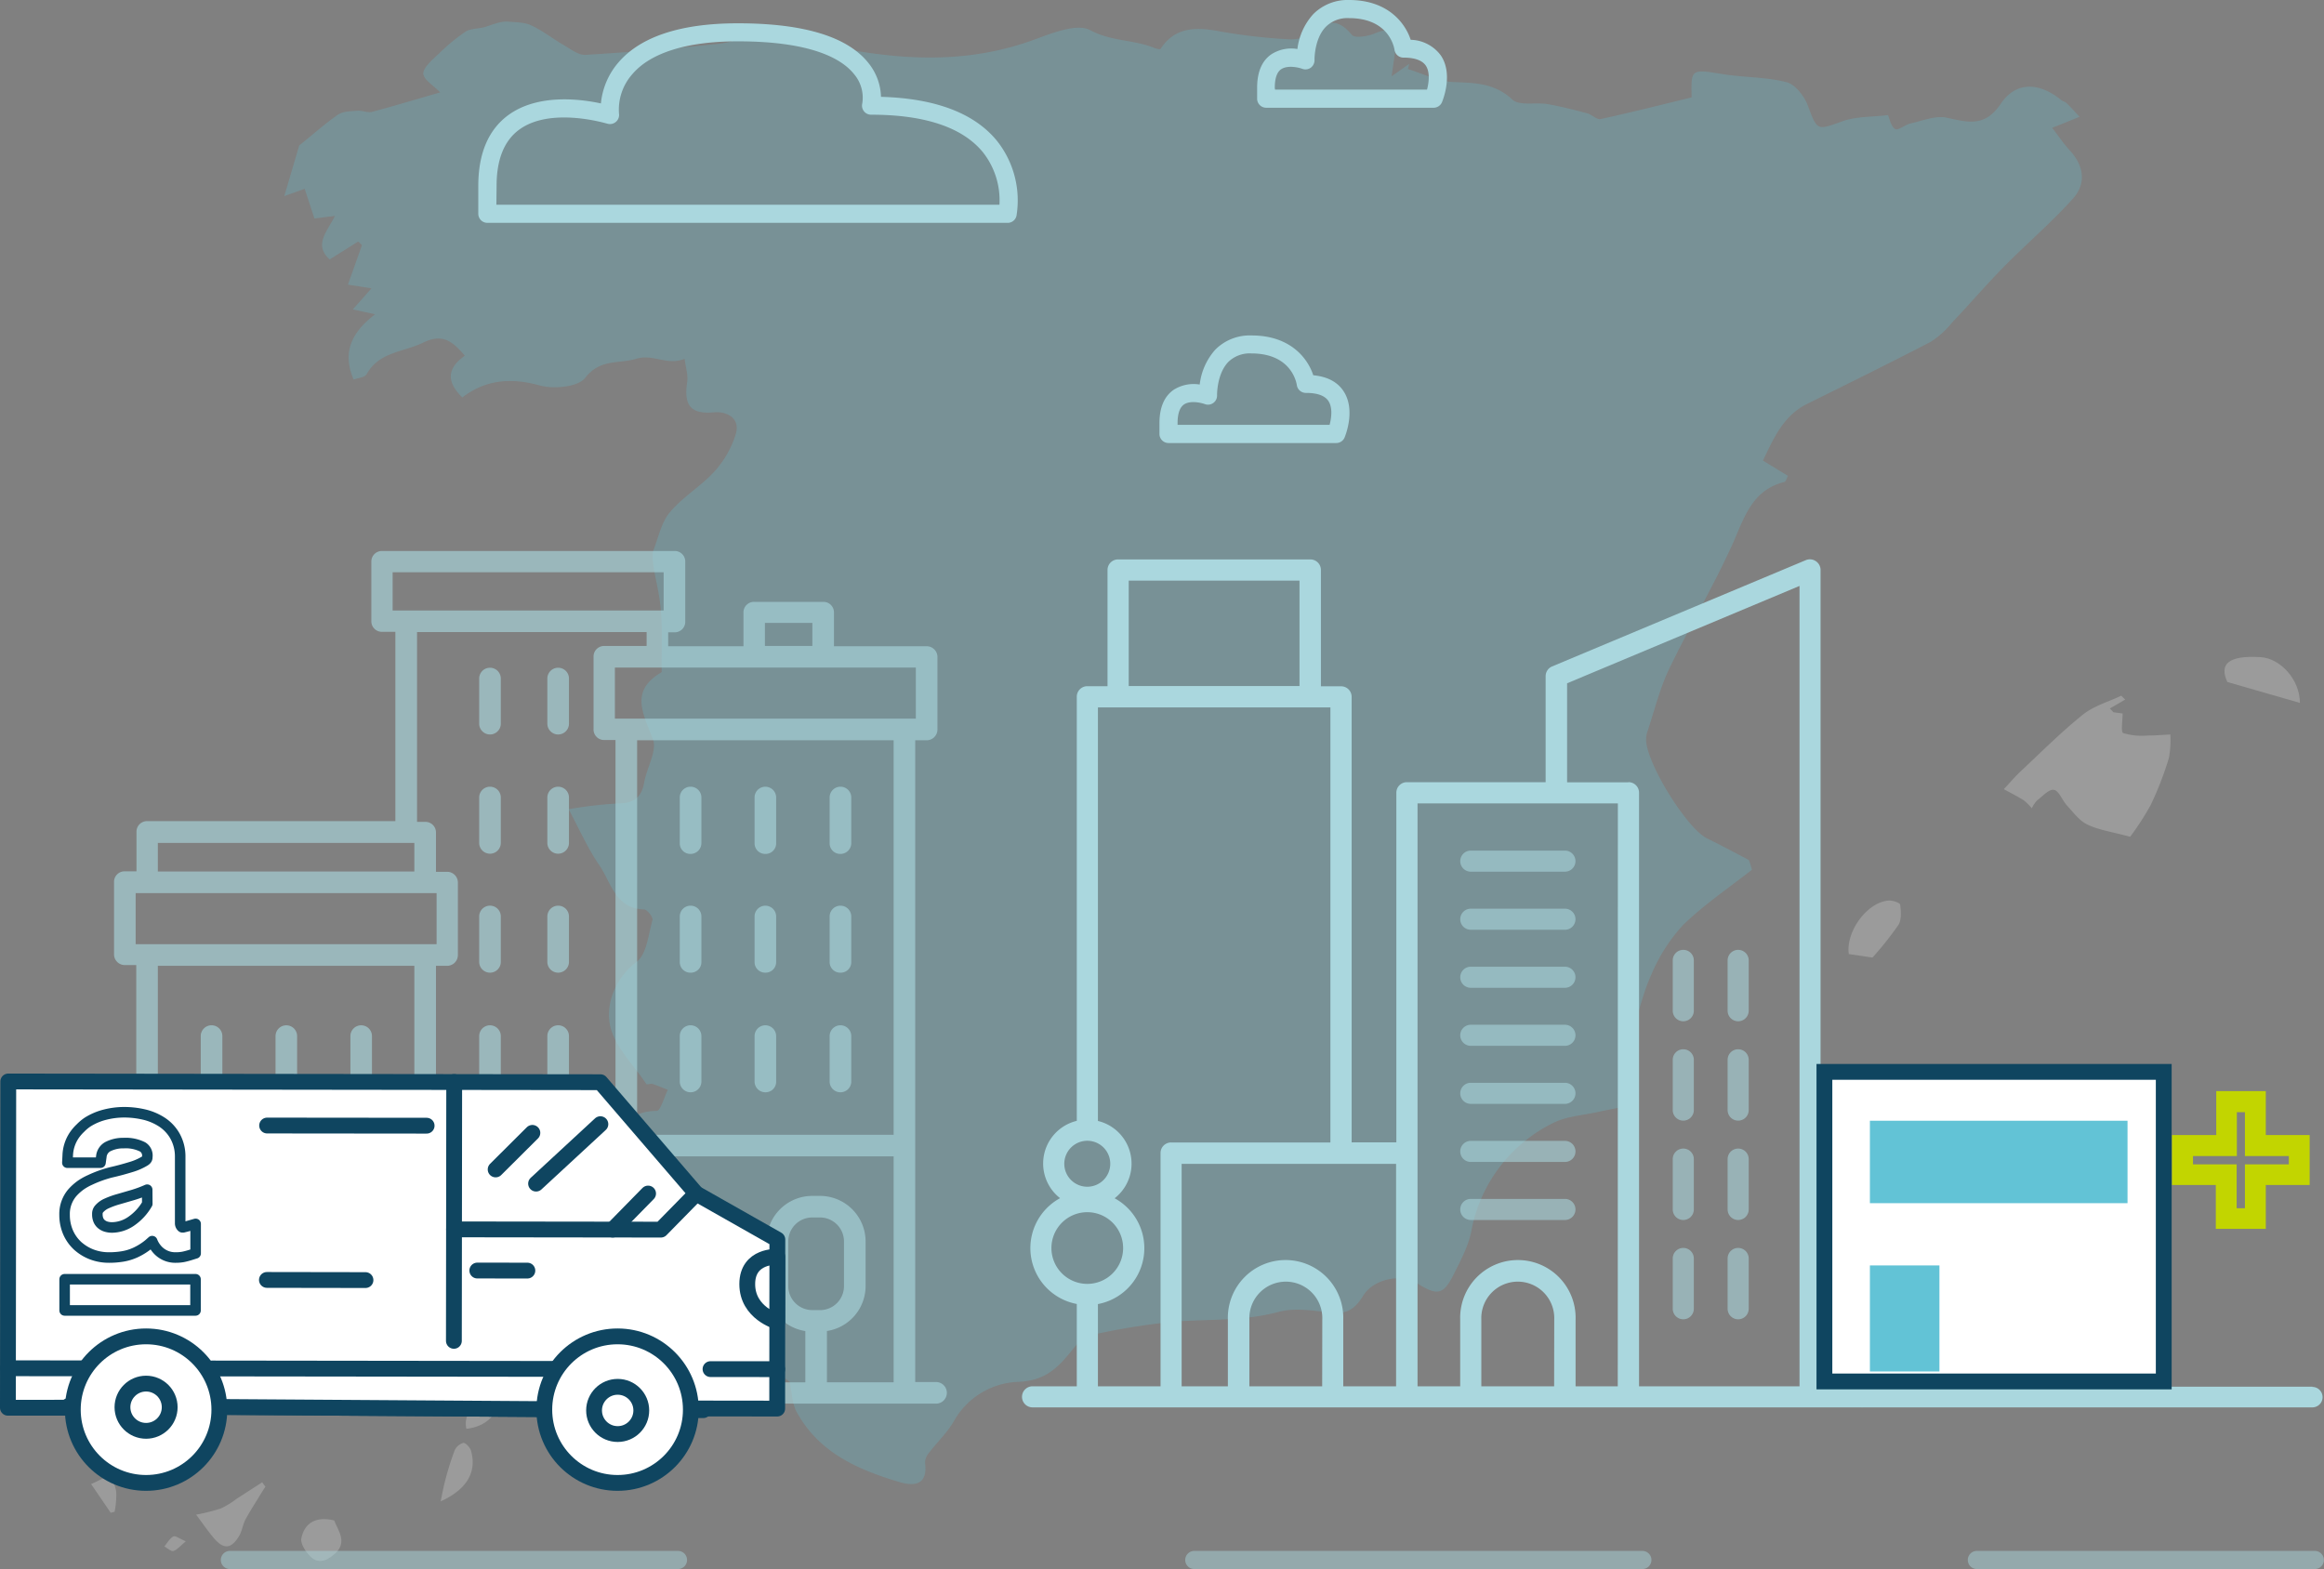 <svg xmlns="http://www.w3.org/2000/svg" viewBox="0 0 440.85 297.67"><rect x="0" y="0" width="440.85" height="297.67" fill="#808080" stroke="none"/><defs><style>.cls-1{opacity:0.26;}.cls-2{fill:#62c3d6;}.cls-3{fill:#e8e8e6;}.cls-4,.cls-7{fill:#aad7de;}.cls-5{fill:#c2d500;}.cls-6{opacity:0.47;}.cls-7{opacity:0.57;}.cls-8{opacity:0.63;}.cls-10,.cls-12,.cls-13,.cls-9{fill:#fff;}.cls-11,.cls-12,.cls-13,.cls-9{stroke:#0f4560;}.cls-11,.cls-12,.cls-9{stroke-linecap:round;stroke-linejoin:round;}.cls-11,.cls-13,.cls-9{stroke-width:3px;}.cls-11{fill:none;}.cls-12{stroke-width:2px;}.cls-13{stroke-miterlimit:10;}</style></defs><title>teledermaRecurso 2icono</title><g id="Capa_2" data-name="Capa 2"><g id="Capa_1-2" data-name="Capa 1"><g class="cls-1"><path class="cls-2" d="M332.33,165c-4.36,3.44-9,6.55-13,10.43a32.07,32.07,0,0,0-6.07,9.45c-1.63,3.57-2.47,7.5-3.69,11.26-.78,2.42-2.21,4.81-2.26,7.24,0,1.78,1.71,3.6,3,6.15-2.07.41-4.7.88-7.31,1.45-2.78.61-5.79.8-8.24,2a28.62,28.62,0,0,0-15.67,20.67c-.58,2.84-2.05,5.54-3.36,8.18-1.93,3.84-3.1,4-6.81,1.69-3.09-2-8.38-.91-10.36,2.33-1.43,2.34-3,3.55-6,3.2-3.33-.39-6.93-1-10-.17-6.28,1.7-12.59,1.39-18.92,1.79a124.44,124.44,0,0,0-17,2.7c-1.24.25-2.38,1.68-3.28,2.79-2.69,3.31-5.06,5.83-10.31,6a14.6,14.6,0,0,0-12.06,7.38c-1.28,2.25-3.26,4.1-4.85,6.19a2.76,2.76,0,0,0-.66,1.81c.54,4.15-2,4.48-4.85,3.63-7.91-2.35-15.34-5.61-19.54-13.36-.81-1.49-.81-3.41-1.29-5.67a44.1,44.1,0,0,1-5.07-4.2c-.31-.33.95-2.18,1.56-3.49-6.68-9.31-19.76-15.56-31.27-12.31-4.86-6.8-4.85-15.34,0-21.69a6.47,6.47,0,0,0,1.32-2.08c1.06-4.39,3-7.59,8.25-7.62.7,0,1.39-2.6,2.09-4-1-.38-1.92-.8-2.91-1.11-.36-.11-1.07.2-1.18,0-2.48-3.77-6.25-7.35-6.93-11.44-.66-3.93,1-8.54,5.12-11.74,1.92-1.48,2.21-5.17,3-7.93.13-.51-1-2-1.63-2-5.45-.19-6.22-5.13-8.45-8.37s-3.92-7.08-5.83-10.64a78.36,78.36,0,0,1,9.22-1.08c3,0,4.59-1,5.11-4,.48-2.79,2.49-6,1.66-8.19-1.82-4.86-4.5-9.15,1.66-12.73-.06-4.29.23-8.62-.27-12.86-.47-4-1.78-7.81-1.37-10.09,1-2.48,1.52-5.38,3.16-7.34,2.48-3,6-5,8.61-7.92a18.76,18.76,0,0,0,3.93-7c.92-3.13-1.95-4.3-4.12-4.09-4.83.46-5.7-1.71-5.1-5.78.19-1.27-.27-2.63-.49-4.37-3.35,1.37-5.91-1-9.2,0S113.88,68,111,71.69c-1.34,1.74-6,2.17-8.64,1.43-5.49-1.53-10.28-1.07-14.66,2.28-3.08-3-2.88-5.56.48-7.92C85.9,64.82,84,63.17,80.27,65S71.94,66.7,69.54,71c-.35.61-1.62.71-2.46,1-2.25-5.24-.31-9,4.08-12.38l-4.23-.92,3.54-4L66,54l2.67-7.51-.73-.67-5.4,3.4c-3.08-2.76-.5-5.26,1-8.26l-3.89.49c-.66-2-1.23-3.73-1.85-5.63L53.93,37.2c1.18-4,2.14-7.26,2.83-9.6,2.78-2.24,5-4.22,7.36-5.85,1-.65,2.42-.64,3.67-.74.92-.08,1.93.43,2.78.21,4.31-1.14,8.58-2.44,12.93-3.69-1.22-1.28-3.22-2.47-3.2-3.61s1.77-2.65,3-3.78A34,34,0,0,1,88.33,6c1-.64,2.49-.52,3.71-.89,1.54-.49,3-1.13,4.43-1s3,.1,4.29.7c2.17,1,4.09,2.54,6.17,3.74,1.32.76,2.79,1.94,4.12,1.86q12.69-.77,25.35-2.11c2.61-.28,5.13-1.45,7.72-2.1a5.66,5.66,0,0,1,2.62,0c16.38,4.2,32.74,7.45,49.45,1.32,3.42-1.25,8.12-3.15,10.63-1.79,4.06,2.19,8.38,1.76,12.28,3.42a6.75,6.75,0,0,0,1,.2C222.91,5,227,5.09,231.65,6a107.13,107.13,0,0,0,12.91,1.46,5.93,5.93,0,0,0,3.88-1.11c2.87-2.39,5.24-3.12,8,.27.55.68,3.05.27,4.38-.29,2.94-1.22,4.05-.67,3.88,2.54-.09,1.57-.39,3.12-.71,5.6l3.35-2.37c-.09.35-.18.7-.28,1,2.86.87,5.7,2.34,8.59,2.46,4.12.18,7.84.16,11.23,3.33,1.32,1.24,4.42.48,6.67.86,2.54.44,5.05,1.09,7.54,1.75.89.24,1.8,1.25,2.53,1.09,5.76-1.25,11.48-2.7,17.27-4.11-.12-5.48-.13-5.38,6-4.4,4,.63,8.12.52,12,1.51,1.62.41,3.32,2.57,4,4.32,1.86,4.94,1.74,4.84,6.49,3.14,2.68-1,5.74-.83,8.76-1.21.31.67.54,2.13,1.37,2.65.53.33,1.89-.85,2.95-1.08,2.26-.5,4.71-1.53,6.81-1.08,4.05.87,7.23,1.86,10.27-2.65,2.9-4.31,7.34-4.07,11.5-.67.3.25.78.31,1,.58.85.83,1.63,1.71,2.44,2.57l-3.08,1.25-2.12.84c1.24,1.6,2.16,3,3.29,4.22,2.73,2.94,3.26,6.32.65,9.22-4.06,4.52-8.72,8.49-13,12.82-3.39,3.45-6.55,7.13-9.88,10.64a17.22,17.22,0,0,1-4.12,3.72c-7.74,4-15.58,7.88-23.41,11.75-4.54,2.25-6.34,6.51-8.39,10.76l4.75,2.9c-.28.51-.41,1.09-.66,1.15-6.24,1.55-7.63,6.83-9.89,11.86-3.61,8-8.18,15.66-12,23.64-1.82,3.79-2.81,8-4.16,12a4.43,4.43,0,0,0-.2,1.2c-.2,4.27,7.65,17,11.56,18.93,2.67,1.3,5.28,2.72,7.91,4.08C332,163.77,332.16,164.37,332.33,165Z"/><path class="cls-3" d="M400.91,135.12l1.74.24c0,1.38-.36,3.51.11,3.71a12.26,12.26,0,0,0,4.57.47c1.45,0,2.91-.12,4.37-.2a18.25,18.25,0,0,1-.27,4.46,61.82,61.82,0,0,1-3.47,8.95,52.41,52.41,0,0,1-3.88,6c-3.47-.94-6-1.29-8.12-2.32-1.53-.73-2.68-2.33-3.89-3.64-.9-1-1.49-2.76-2.45-2.94s-2.16,1.24-3.2,2a6.58,6.58,0,0,0-1,1.49,10.87,10.87,0,0,0-1.54-1.52c-1.22-.76-2.51-1.41-3.77-2.1,1.07-1.13,2.07-2.33,3.21-3.4,3.88-3.63,7.64-7.41,11.77-10.73,2.07-1.66,4.84-2.44,7.3-3.61l.75.74-2.91,1.69Z"/><path class="cls-3" d="M422.52,129.39c-1.58-3.39.13-5.1,6.31-4.72,3.74.22,7.45,4.26,7.45,8.68Z"/><path class="cls-3" d="M350.7,181c-.58-4.33,3.53-9.87,7.56-10.15.75-.06,2.15.41,2.19.78.17,1.27.29,2.86-.34,3.86a62.47,62.47,0,0,1-4.91,6.17Z"/><path class="cls-3" d="M37.2,287.35a39,39,0,0,0,4.69-1.17,16.59,16.59,0,0,0,3-1.84l4.84-3.13.62.83c-.27.42-.54.83-.8,1.25-1,1.67-2.08,3.3-3,5-.51,1-.62,2.14-1.17,3.07-1.48,2.51-2.93,2.65-4.78.48C39.48,290.54,38.51,289.1,37.2,287.35Z"/><path class="cls-3" d="M63.39,288.44c.72,1.9,2.54,4.07.25,6.22-1.22,1.14-3,2.27-4.66.74-.94-.88-2-2.49-1.83-3.52C57.77,288.79,60.06,287.64,63.39,288.44Z"/><path class="cls-3" d="M83.58,284.84c.34-1.57.56-2.88.92-4.15a53.11,53.11,0,0,1,1.73-5.5,2.59,2.59,0,0,1,1.65-1.45c.45-.05,1.29.86,1.47,1.48C90.49,279.27,88.57,282.57,83.58,284.84Z"/><path class="cls-3" d="M94.47,263.83c.7,3.74-1.68,6.75-6,7.24a4.3,4.3,0,0,1,2.67-5A22.88,22.88,0,0,0,94.47,263.83Z"/><path class="cls-3" d="M17.28,281.54c1.41-.55,2.59-1.46,3.46-1.22.67.19,1.19,1.78,1.32,2.81a16.42,16.42,0,0,1-.32,3.67L21,287Z"/><path class="cls-3" d="M35.24,292.41c-1.05.87-1.62,1.62-2.35,1.84-.44.13-1.13-.55-1.71-.87.55-.66,1-1.52,1.7-1.9C33.25,291.28,34.08,291.92,35.24,292.41Z"/></g><path class="cls-4" d="M191.16,42.28H92.46a1.73,1.73,0,0,1-1.73-1.72v-5.3c0-6.14,1.92-10.65,5.69-13.42,5.6-4.1,13.68-3.06,17.57-2.22a13.9,13.9,0,0,1,3.33-7.78c4.23-4.92,11.86-7.42,22.65-7.42,12.57,0,20.93,2.57,24.86,7.65a10.65,10.65,0,0,1,2.29,6.3c10.32.29,17.72,3.1,22,8.35a18.18,18.18,0,0,1,3.71,14.18A1.71,1.71,0,0,1,191.16,42.28Zm-97-3.44h95.43a14.71,14.71,0,0,0-3.17-10c-3.87-4.69-11-7.08-21.18-7.08a1.71,1.71,0,0,1-1.36-.66,1.74,1.74,0,0,1-.31-1.49,6.87,6.87,0,0,0-1.54-5.52c-2.25-2.85-7.91-6.25-22.08-6.25-9.61,0-16.54,2.16-20,6.23a10.15,10.15,0,0,0-2.53,7.48,1.73,1.73,0,0,1-2.22,1.91c-.1,0-10.7-3.29-16.73,1.15-2.83,2.08-4.27,5.66-4.27,10.63Z"/><path class="cls-4" d="M272,20.44h-31.8a1.72,1.72,0,0,1-1.73-1.72V16.66c0-3,.91-5.13,2.7-6.36a7,7,0,0,1,4.94-1,12,12,0,0,1,3-6.61A9.18,9.18,0,0,1,255.9,0c7.37,0,10.66,4.36,11.7,7.55a7.31,7.31,0,0,1,5.74,3c2.32,3.48.42,8.29.2,8.83A1.73,1.73,0,0,1,272,20.44ZM241.87,17H270.7c.35-1.33.6-3.3-.23-4.55-.68-1-2.11-1.52-4.24-1.52a1.71,1.71,0,0,1-1.7-1.49c-.1-.6-1.13-6-8.63-6a5.78,5.78,0,0,0-4.41,1.66c-2.2,2.27-2.14,6.25-2.13,6.29a1.79,1.79,0,0,1-.72,1.46,1.73,1.73,0,0,1-1.62.2c-.69-.25-2.76-.74-4,.09-.8.55-1.2,1.74-1.2,3.52Z"/><path class="cls-4" d="M253.46,84.05h-31.8a1.73,1.73,0,0,1-1.72-1.73v-2c0-3,.91-5.13,2.7-6.37a7.07,7.07,0,0,1,4.94-1,12,12,0,0,1,2.95-6.61,9.22,9.22,0,0,1,6.89-2.7c7.37,0,10.66,4.35,11.7,7.55,2.65.25,4.57,1.25,5.73,3,2.32,3.48.43,8.3.2,8.84A1.71,1.71,0,0,1,253.46,84.05ZM223.38,80.6h28.84c.35-1.32.6-3.3-.24-4.54-.67-1-2.1-1.52-4.23-1.52A1.73,1.73,0,0,1,246,73.05c-.09-.6-1.12-6-8.62-6a5.81,5.81,0,0,0-4.4,1.64C230.79,71,230.87,75,230.87,75a1.72,1.72,0,0,1-2.33,1.66c-.69-.25-2.76-.74-3.95.08-.8.56-1.21,1.75-1.21,3.53Z"/><path class="cls-5" d="M425.85,211v8.32h8.33v1.58h-8.33v8.32h-1.57v-8.32H416v-1.58h8.32V211h1.57m4-4h-9.48v8.33H412v9.48h8.33v8.32h9.48v-8.32h8.32v-9.48h-8.32v-8.33Z"/><g class="cls-6"><path class="cls-4" d="M439.13,297.67H375a1.72,1.72,0,1,1,0-3.44h64.11a1.72,1.72,0,1,1,0,3.44Z"/></g><g class="cls-6"><path class="cls-4" d="M311.55,297.67h-85a1.72,1.72,0,1,1,0-3.44h85a1.72,1.72,0,1,1,0,3.44Z"/></g><g class="cls-6"><path class="cls-4" d="M128.61,297.67h-85a1.72,1.72,0,1,1,0-3.44h85a1.72,1.72,0,1,1,0,3.44Z"/></g><path class="cls-7" d="M319.31,193.75a2,2,0,0,0,2-2V182.2a2,2,0,0,0-4,0v9.54A2,2,0,0,0,319.31,193.75Z"/><path class="cls-7" d="M329.72,193.75a2,2,0,0,0,2-2V182.2a2,2,0,0,0-4,0v9.54A2,2,0,0,0,329.72,193.75Z"/><path class="cls-7" d="M319.31,212.6a2,2,0,0,0,2-2v-9.54a2,2,0,1,0-4,0v9.53A2,2,0,0,0,319.31,212.6Z"/><path class="cls-7" d="M329.72,212.6a2,2,0,0,0,2-2v-9.54a2,2,0,1,0-4,0v9.53A2,2,0,0,0,329.72,212.6Z"/><path class="cls-7" d="M319.31,231.45a2,2,0,0,0,2-2V219.9a2,2,0,1,0-4,0v9.53A2,2,0,0,0,319.31,231.45Z"/><path class="cls-7" d="M279,231.45h17.86a2,2,0,1,0,0-4H279a2,2,0,0,0,0,4Z"/><path class="cls-7" d="M279,220.44h17.86a2,2,0,1,0,0-4H279a2,2,0,0,0,0,4Z"/><path class="cls-7" d="M279,209.42h17.86a2,2,0,1,0,0-4H279a2,2,0,0,0,0,4Z"/><path class="cls-7" d="M279,198.41h17.86a2,2,0,1,0,0-4H279a2,2,0,0,0,0,4Z"/><path class="cls-7" d="M279,187.4h17.86a2,2,0,1,0,0-4H279a2,2,0,0,0,0,4Z"/><path class="cls-7" d="M279,176.39h17.86a2,2,0,1,0,0-4H279a2,2,0,0,0,0,4Z"/><path class="cls-7" d="M279,165.37h17.86a2,2,0,1,0,0-4H279a2,2,0,0,0,0,4Z"/><path class="cls-7" d="M329.72,231.45a2,2,0,0,0,2-2V219.9a2,2,0,1,0-4,0v9.53A2,2,0,0,0,329.72,231.45Z"/><path class="cls-7" d="M319.31,250.29a2,2,0,0,0,2-2v-9.54a2,2,0,0,0-4,0v9.54A2,2,0,0,0,319.31,250.29Z"/><path class="cls-7" d="M329.72,250.29a2,2,0,0,0,2-2v-9.54a2,2,0,0,0-4,0v9.54A2,2,0,0,0,329.72,250.29Z"/><g class="cls-8"><path class="cls-4" d="M19.17,264.29a2.05,2.05,0,0,0,2,2H177.56a2.05,2.05,0,0,0,0-4.1h-3.95V140.44h2.17a2.05,2.05,0,0,0,2.05-2.05V124.6a2.05,2.05,0,0,0-2.05-2H158.2v-6.42a2,2,0,0,0-2-2H143.08a2,2,0,0,0-2.05,2v6.42H126.75v-2.64h1.19a2,2,0,0,0,2.05-2V106.53a2,2,0,0,0-2.05-2H72.44a2,2,0,0,0-2,2v11.34a2,2,0,0,0,2,2H75v35.91H27.89a2,2,0,0,0-2,2.05v7.47H23.68a2,2,0,0,0-2.05,2v13.79a2.05,2.05,0,0,0,2.05,2h2.17v79H21.22A2.05,2.05,0,0,0,19.17,264.29Zm63.65-94.85v9.69H25.73v-9.69Zm-4.22-9.52v5.42H29.94v-5.42Zm47.29-44.1H74.48v-7.25h51.41Zm28.21,6.73h-9v-4.38h9Zm-37.46,13.79v-9.69h57.09v9.69Zm37.44,112.2a4.55,4.55,0,0,1-4.55-4.55v-8.47a4.55,4.55,0,0,1,4.55-4.55h1.48a4.55,4.55,0,0,1,4.54,4.55V244a4.55,4.55,0,0,1-4.54,4.55Zm-33.22-29.16h48.66v42.86H156.86v-9.73A8.64,8.64,0,0,0,164.2,244v-8.47a8.66,8.66,0,0,0-8.64-8.65h-1.48a8.66,8.66,0,0,0-8.65,8.65V244a8.65,8.65,0,0,0,7.34,8.52v9.73H136.22V256a8.5,8.5,0,0,0,6.45-8.23v-4.93a8.51,8.51,0,1,0-17,0v4.93a8.5,8.5,0,0,0,6.46,8.23v6.21H120.86Zm8.9,28.42v-4.93a4.41,4.41,0,0,1,8.82,0v4.93a4.41,4.41,0,0,1-8.82,0Zm-8.9-107.36h48.66v74.85H120.86ZM82.7,183.23h2.16a2.05,2.05,0,0,0,2-2V167.39a2.05,2.05,0,0,0-2-2H82.7v-7.47a2,2,0,0,0-2-2H79.11V119.91h43.55v2.64h-8.07a2,2,0,0,0-2,2v13.79a2,2,0,0,0,2,2.05h2.17v121.8H82.7Zm-52.76,0H78.6v79H56.32V256a8.5,8.5,0,0,0,6.46-8.23v-4.93a8.51,8.51,0,1,0-17,0v4.93A8.5,8.5,0,0,0,52.23,256v6.21H29.94ZM49.86,247.8v-4.93a4.41,4.41,0,0,1,8.82,0v4.93a4.41,4.41,0,0,1-8.82,0Z"/><path class="cls-4" d="M159.38,184.53a2,2,0,0,1-2-2.05v-8.61a2.05,2.05,0,1,1,4.1,0v8.61A2,2,0,0,1,159.38,184.53Z"/><path class="cls-4" d="M145.19,184.53a2,2,0,0,1-2.05-2.05v-8.61a2,2,0,1,1,4.09,0v8.61A2,2,0,0,1,145.19,184.53Z"/><path class="cls-4" d="M131,184.53a2,2,0,0,1-2.05-2.05v-8.61a2,2,0,1,1,4.1,0v8.61A2,2,0,0,1,131,184.53Z"/><path class="cls-4" d="M159.38,162a2,2,0,0,1-2-2.05V151.3a2.05,2.05,0,1,1,4.1,0v8.61A2.05,2.05,0,0,1,159.38,162Z"/><path class="cls-4" d="M145.19,162a2,2,0,0,1-2.05-2.05V151.3a2,2,0,1,1,4.09,0v8.61A2,2,0,0,1,145.19,162Z"/><path class="cls-4" d="M131,162a2,2,0,0,1-2.05-2.05V151.3a2,2,0,1,1,4.1,0v8.61A2.05,2.05,0,0,1,131,162Z"/><path class="cls-4" d="M159.38,207.22a2.05,2.05,0,0,1-2-2.05v-8.61a2.05,2.05,0,1,1,4.1,0v8.61A2.05,2.05,0,0,1,159.38,207.22Z"/><path class="cls-4" d="M145.19,207.22a2.05,2.05,0,0,1-2.05-2.05v-8.61a2,2,0,1,1,4.09,0v8.61A2,2,0,0,1,145.19,207.22Z"/><path class="cls-4" d="M131,207.22a2.05,2.05,0,0,1-2.05-2.05v-8.61a2,2,0,1,1,4.1,0v8.61A2.05,2.05,0,0,1,131,207.22Z"/><path class="cls-4" d="M93,171.82a2.05,2.05,0,0,1,2,2.05v8.61a2.05,2.05,0,1,1-4.1,0v-8.61A2.05,2.05,0,0,1,93,171.82Z"/><path class="cls-4" d="M93,149.25a2.05,2.05,0,0,1,2,2.05v8.61a2.05,2.05,0,1,1-4.1,0V151.3A2.05,2.05,0,0,1,93,149.25Z"/><path class="cls-4" d="M93,194.51a2.05,2.05,0,0,1,2,2.05v8.61a2.05,2.05,0,1,1-4.1,0v-8.61A2.05,2.05,0,0,1,93,194.51Z"/><path class="cls-4" d="M93,217.2a2,2,0,0,1,2,2.05v8.61a2,2,0,0,1-4.1,0v-8.61A2.05,2.05,0,0,1,93,217.2Z"/><path class="cls-4" d="M93,239.89a2,2,0,0,1,2,2.05v8.61a2,2,0,0,1-4.1,0v-8.61A2,2,0,0,1,93,239.89Z"/><path class="cls-4" d="M105.88,171.82a2.05,2.05,0,0,1,2.05,2.05v8.61a2.05,2.05,0,0,1-4.1,0v-8.61A2.05,2.05,0,0,1,105.88,171.82Z"/><path class="cls-4" d="M105.88,149.25a2.05,2.05,0,0,1,2.05,2.05v8.61a2.05,2.05,0,0,1-4.1,0V151.3A2.05,2.05,0,0,1,105.88,149.25Z"/><path class="cls-4" d="M93,126.68a2.05,2.05,0,0,1,2,2v8.61a2,2,0,1,1-4.1,0v-8.61A2.05,2.05,0,0,1,93,126.68Z"/><path class="cls-4" d="M105.88,126.68a2.05,2.05,0,0,1,2.05,2v8.61a2,2,0,1,1-4.1,0v-8.61A2.05,2.05,0,0,1,105.88,126.68Z"/><path class="cls-4" d="M105.88,194.51a2.05,2.05,0,0,1,2.05,2.05v8.61a2.05,2.05,0,0,1-4.1,0v-8.61A2.05,2.05,0,0,1,105.88,194.51Z"/><path class="cls-4" d="M105.88,217.2a2,2,0,0,1,2.05,2.05v8.61a2,2,0,1,1-4.1,0v-8.61A2.05,2.05,0,0,1,105.88,217.2Z"/><path class="cls-4" d="M105.88,239.89a2,2,0,0,1,2.05,2.05v8.61a2,2,0,0,1-4.1,0v-8.61A2,2,0,0,1,105.88,239.89Z"/><path class="cls-4" d="M68.47,207.22a2.05,2.05,0,0,1-2-2.05v-8.61a2,2,0,1,1,4.09,0v8.61A2,2,0,0,1,68.47,207.22Z"/><path class="cls-4" d="M54.27,207.22a2,2,0,0,1-2-2.05v-8.61a2,2,0,1,1,4.09,0v8.61A2.05,2.05,0,0,1,54.27,207.22Z"/><path class="cls-4" d="M40.08,207.22a2.05,2.05,0,0,1-2-2.05v-8.61a2,2,0,0,1,4.1,0v8.61A2.05,2.05,0,0,1,40.08,207.22Z"/><path class="cls-4" d="M68.47,229.91a2.05,2.05,0,0,1-2-2v-8.61a2,2,0,1,1,4.09,0v8.61A2,2,0,0,1,68.47,229.91Z"/><path class="cls-4" d="M54.27,229.91a2,2,0,0,1-2-2v-8.61a2,2,0,1,1,4.09,0v8.61A2.05,2.05,0,0,1,54.27,229.91Z"/><path class="cls-4" d="M40.08,229.91a2.05,2.05,0,0,1-2-2v-8.61a2,2,0,0,1,4.1,0v8.61A2.05,2.05,0,0,1,40.08,229.91Z"/><path class="cls-4" d="M68.47,252.6a2.05,2.05,0,0,1-2-2v-8.61a2,2,0,1,1,4.09,0v8.61A2,2,0,0,1,68.47,252.6Z"/><path class="cls-4" d="M40.08,252.6a2.05,2.05,0,0,1-2-2v-8.61a2,2,0,0,1,4.1,0v8.61A2.05,2.05,0,0,1,40.08,252.6Z"/></g><path class="cls-4" d="M438.68,263.08h-85A2.2,2.2,0,0,0,353,263h-7.65V108.13a2,2,0,0,0-.9-1.67,2,2,0,0,0-1.9-.19l-48.12,20.16a2,2,0,0,0-1.23,1.86v20.1H266.88a2,2,0,0,0-2,2v66.33h-8.48V132.2a2,2,0,0,0-2-2h-3.83V108.13a2,2,0,0,0-2-2H212.09a2,2,0,0,0-2,2v22.05h-3.83a2,2,0,0,0-2,2v80.46a8.33,8.33,0,0,0-3.17,14.67,10.78,10.78,0,0,0,3.17,20.07V263h-8.39a2,2,0,1,0,0,4H353a2,2,0,0,0,.42,0h85.22a1.94,1.94,0,0,0,0-3.88ZM214.11,110.15h32.4v20h-32.4Zm-7.86,106.27a4.36,4.36,0,1,1-4.36,4.36A4.37,4.37,0,0,1,206.25,216.42Zm-6.8,20.36a6.8,6.8,0,1,1,6.8,6.79A6.8,6.8,0,0,1,199.45,236.78Zm20.7-18V263H208.27V247.4h0a10.78,10.78,0,0,0,3.17-20.07,8.33,8.33,0,0,0-3.17-14.67V134.21h44.1v82.53H222.17A2,2,0,0,0,220.15,218.75ZM250.81,263H237V250.33a6.92,6.92,0,1,1,13.83,0Zm4,0V250.33a10.95,10.95,0,1,0-21.89,0V263h-8.77v-42.2h40.68V263Zm40,0H281V250.33a6.92,6.92,0,1,1,13.83,0Zm12.07,0h-8V250.33a10.95,10.95,0,1,0-21.89,0V263H268.9V152.42h38Zm2-114.58H297.27V129.63l44.09-18.47V263H310.92V150.41A2,2,0,0,0,308.9,148.39Z"/><line class="cls-9" x1="40.81" y1="266.91" x2="103.25" y2="267.33"/><polyline class="cls-9" points="131.22 267.21 147.43 267.23 147.46 235.16 132.07 226.44 113.9 205.31 1.57 205.17 1.5 267.07 13.18 267.06"/><line class="cls-9" x1="40.18" y1="259.62" x2="105.61" y2="259.7"/><line class="cls-9" x1="86.16" y1="205.27" x2="86.1" y2="254.38"/><polyline class="cls-9" points="86.13 233.23 125.36 233.28 132.07 226.44"/><path class="cls-9" d="M147.44,250.71s-5.7-1.59-5.69-7.11,5.71-5.16,5.71-5.16Z"/><line class="cls-9" x1="134.78" y1="259.74" x2="147.43" y2="259.75"/><line class="cls-9" x1="15.37" y1="259.59" x2="1.51" y2="259.58"/><line class="cls-9" x1="50.63" y1="242.82" x2="69.33" y2="242.85"/><line class="cls-9" x1="50.67" y1="213.53" x2="80.93" y2="213.56"/><line class="cls-9" x1="90.54" y1="241.04" x2="100.04" y2="241.05"/><line class="cls-9" x1="113.89" y1="213.27" x2="101.69" y2="224.55"/><line class="cls-9" x1="122.94" y1="226.43" x2="116.23" y2="233.27"/><line class="cls-9" x1="100.99" y1="214.92" x2="94.02" y2="221.86"/><line class="cls-9" x1="13.01" y1="266.73" x2="133.4" y2="267.53"/><circle class="cls-10" cx="117.15" cy="267.43" r="13.9"/><circle class="cls-11" cx="117.15" cy="267.43" r="13.9"/><circle class="cls-10" cx="27.71" cy="267.43" r="13.9"/><circle class="cls-11" cx="27.71" cy="267.43" r="13.9"/><circle class="cls-10" cx="27.71" cy="266.97" r="4.48"/><circle class="cls-11" cx="27.71" cy="266.97" r="4.48"/><circle class="cls-10" cx="117.17" cy="267.58" r="4.48"/><circle class="cls-11" cx="117.17" cy="267.58" r="4.48"/><path class="cls-12" d="M35.43,232.67l-.68.17-.16,0s-.07,0-.18-.14a.93.93,0,0,1-.23-.61V219.45a7.91,7.91,0,0,0-1-3.95,7.67,7.67,0,0,0-2.51-2.65,10.67,10.67,0,0,0-3.4-1.42,16.6,16.6,0,0,0-3.76-.42,14.72,14.72,0,0,0-3.56.45,11.36,11.36,0,0,0-3.36,1.43A8.4,8.4,0,0,0,15.27,214a8.32,8.32,0,0,0-1.22,1.43,7.28,7.28,0,0,0-1.2,3.75l-.07,1.4h6.28l.16-1.14a2.4,2.4,0,0,1,1.19-1.88,6.35,6.35,0,0,1,3.06-.7,7.14,7.14,0,0,1,3.59.73,1.91,1.91,0,0,1,.88,1.9c0,.23,0,.5-.54.81a11,11,0,0,1-2.58,1.11c-1.14.35-2.4.7-3.74,1a22.5,22.5,0,0,0-4,1.44,10.82,10.82,0,0,0-1.78,1,9.8,9.8,0,0,0-1.55,1.39,6.18,6.18,0,0,0-1.5,4.23,8.3,8.3,0,0,0,.67,3.34,7.67,7.67,0,0,0,1.85,2.58c.17.15.35.29.53.43a8.55,8.55,0,0,0,2.14,1.18,9.18,9.18,0,0,0,3.25.57,15.66,15.66,0,0,0,2.48-.19,9.6,9.6,0,0,0,2.57-.78,11.72,11.72,0,0,0,2.5-1.58l.63-.56a5.13,5.13,0,0,0,.9,1.51,4.54,4.54,0,0,0,3.54,1.6,7.83,7.83,0,0,0,1.44-.12,14.34,14.34,0,0,0,1.43-.38l.93-.29v-5.59Zm-7.49-4.3a10.12,10.12,0,0,1-3.1,3.35,6.57,6.57,0,0,1-3.61,1.15,4.08,4.08,0,0,1-1.11-.16,2.53,2.53,0,0,1-.86-.45,2.08,2.08,0,0,1-.57-.74,2.81,2.81,0,0,1-.22-1.19,1.4,1.4,0,0,1,.35-1,4.08,4.08,0,0,1,1.37-1,15.55,15.55,0,0,1,2.29-.83l2.75-.8a22.4,22.4,0,0,0,2.69-1h0Z"/><rect class="cls-12" x="12.26" y="242.69" width="24.83" height="5.92"/><rect class="cls-13" x="346.08" y="203.35" width="64.37" height="58.73"/><rect class="cls-2" x="354.71" y="240.07" width="13.19" height="20.12"/><rect class="cls-2" x="354.71" y="212.62" width="48.87" height="15.64"/></g></g></svg>